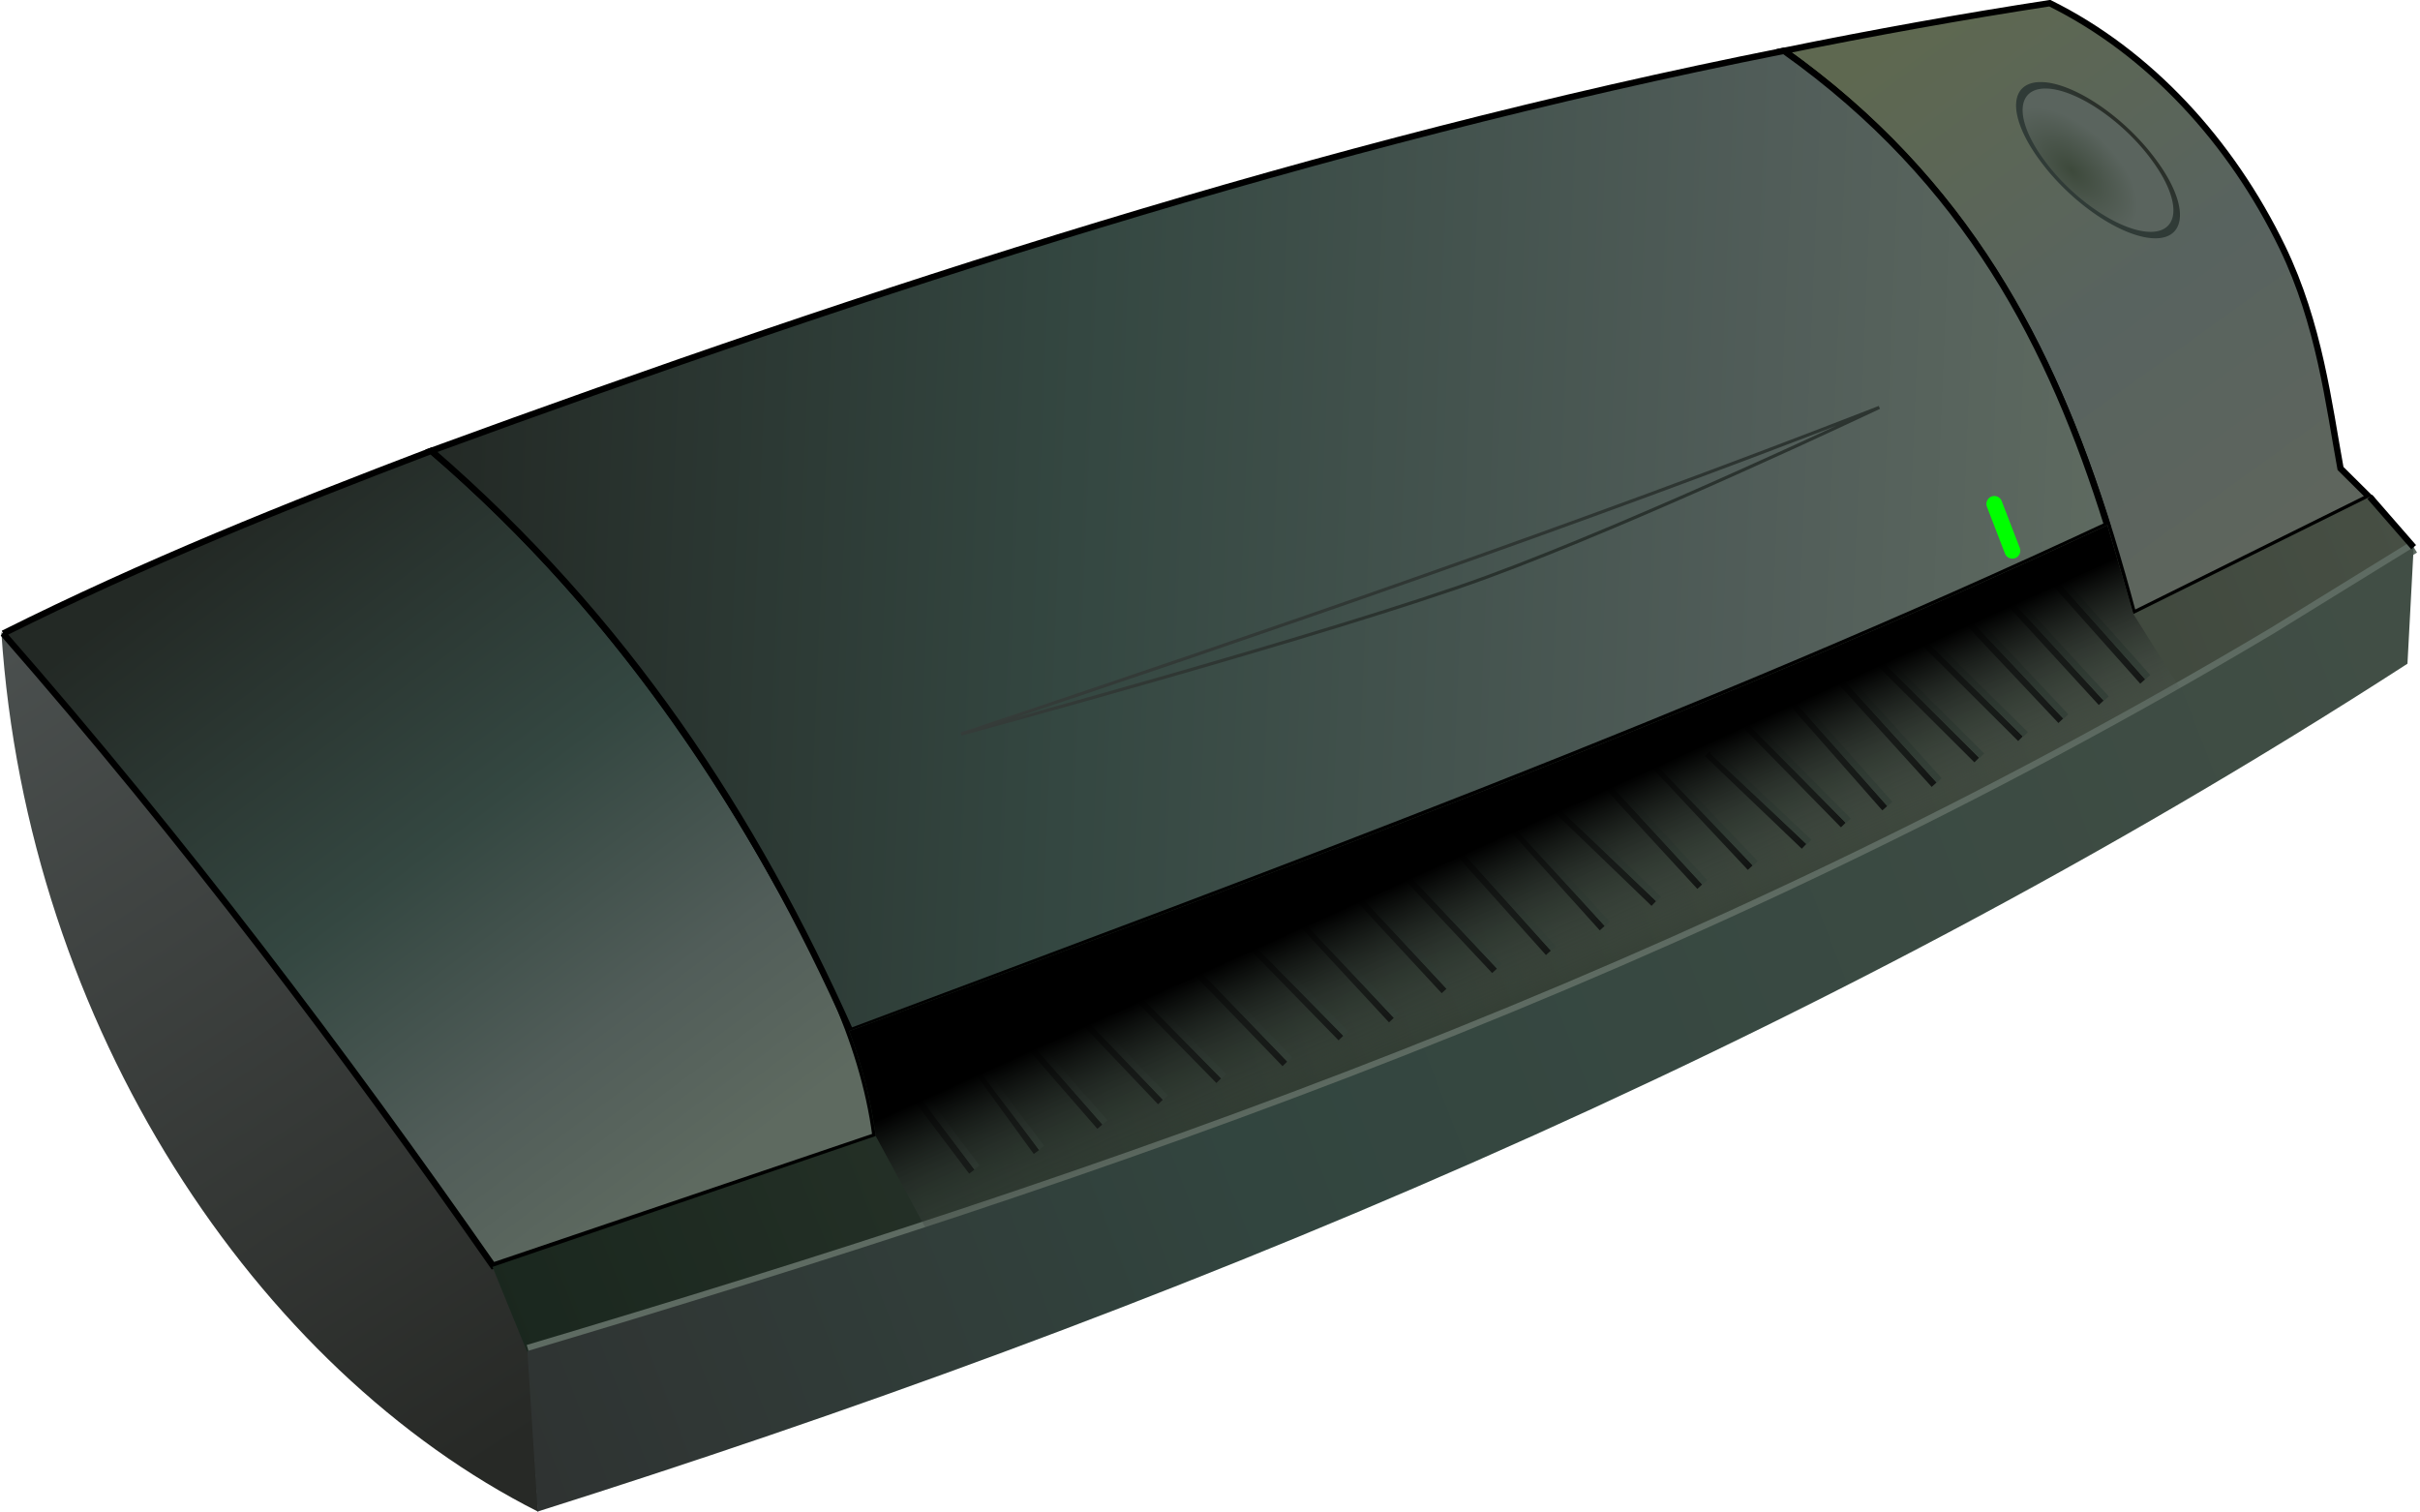 <?xml version="1.0"?>
<svg xmlns:rdf="http://www.w3.org/1999/02/22-rdf-syntax-ns#" xmlns="http://www.w3.org/2000/svg" xmlns:cc="http://creativecommons.org/ns#" xmlns:xlink="http://www.w3.org/1999/xlink" xmlns:dc="http://purl.org/dc/elements/1.1/" xmlns:svg="http://www.w3.org/2000/svg" id="svg2816" viewBox="0 0 381.52 238.34" version="1.1">
  <defs id="defs2820">
    <radialGradient id="radialGradient3041" gradientUnits="userSpaceOnUse" cy="98.961" cx="373.89" gradientTransform="matrix(.946 -.02 -.139 .757 33.981 31.282)" r="12.913">
      <stop id="stop3604" stop-color="#3d493b" offset="0"/>
      <stop id="stop3606" stop-color="#5a645e" offset="1"/>
    </radialGradient>
    <linearGradient id="linearGradient3043" y2="97.101" gradientUnits="userSpaceOnUse" x2="394.38" y1="100.07" x1="386.3">
      <stop id="stop3612" stop-color="#303b37" offset="0"/>
      <stop id="stop3614" stop-color="#292e28" offset="1"/>
    </linearGradient>
    <linearGradient id="linearGradient3054" y2="220.71" gradientUnits="userSpaceOnUse" x2="314.51" gradientTransform="translate(-50.594 -70.897)" y1="195.61" x1="303.12">
      <stop id="stop3719" offset="0"/>
      <stop id="stop3721" stop-color="#5e6b62" stop-opacity="0" offset="1"/>
    </linearGradient>
    <linearGradient id="linearGradient3134" y2="183.95" gradientUnits="userSpaceOnUse" x2="431.62" gradientTransform="translate(-50.594 -70.897)" y1="298.95" x1="133.42">
      <stop id="stop3703" stop-color="#2f3332" offset="0"/>
      <stop id="stop3709" stop-color="#32453f" offset=".381"/>
      <stop id="stop3705" stop-color="#414e45" offset="1"/>
    </linearGradient>
    <linearGradient id="linearGradient3137" y2="298.15" gradientUnits="userSpaceOnUse" x2="132.71" gradientTransform="translate(-50.594 -70.897)" y1="170.06" x1="50.307">
      <stop id="stop3689" stop-color="#4b504f" offset="0"/>
      <stop id="stop3691" stop-color="#272926" offset="1"/>
    </linearGradient>
    <linearGradient id="linearGradient3141" y2="166.25" gradientUnits="userSpaceOnUse" x2="282.75" gradientTransform="translate(-50.594 -70.897)" y1="153.88" x1="277.88">
      <stop id="stop3649" stop-color="#3a403e" offset="0"/>
      <stop id="stop3651" stop-color="#242d28" offset="1"/>
    </linearGradient>
    <linearGradient id="linearGradient3145" y2="257.71" gradientUnits="userSpaceOnUse" x2="160.13" gradientTransform="translate(-50.594 -70.897)" y1="156.21" x1="84.094">
      <stop id="stop3677" stop-color="#232925" offset="0"/>
      <stop id="stop3679" stop-color="#344741" offset=".466"/>
      <stop id="stop3681" stop-color="#515d59" offset=".773"/>
      <stop id="stop3683" stop-color="#5e6a60" offset="1"/>
    </linearGradient>
    <linearGradient id="linearGradient3148" y2="153.2" gradientUnits="userSpaceOnUse" x2="383.31" gradientTransform="translate(-50.594 -70.897)" y1="142.2" x1="118.09">
      <stop id="stop3657" stop-color="#232925" offset="0"/>
      <stop id="stop3665" stop-color="#344741" offset=".383"/>
      <stop id="stop3663" stop-color="#515d59" offset=".794"/>
      <stop id="stop3659" stop-color="#5e6a60" offset="1"/>
    </linearGradient>
    <linearGradient id="linearGradient3151" y2="155.55" gradientUnits="userSpaceOnUse" x2="410.12" gradientTransform="translate(-50.594 -70.897)" y1="75.053" x1="352.1">
      <stop id="stop3635" stop-color="#5e6850" offset="0"/>
      <stop id="stop3641" stop-color="#58635f" offset=".552"/>
      <stop id="stop3637" stop-color="#5e655d" offset="1"/>
    </linearGradient>
    <linearGradient id="linearGradient3154" y2="156.81" gradientUnits="userSpaceOnUse" x2="431.62" gradientTransform="translate(-50.594 -70.897)" y1="277.37" x1="127.9">
      <stop id="stop3727" stop-color="#1a271e" offset="0"/>
      <stop id="stop3729" stop-color="#474f44" offset="1"/>
    </linearGradient>
  </defs>
  <g id="g3852">
    <path id="path3618" d="m77.651 199.5 5.673 13.502 1.545 25.34c-44.323-22.35-80.585-76.35-84.655-138.67 25.203 28.62 53.85 65.5 77.437 99.83z" fill="url(#linearGradient3137)"/>
    <g id="g3740">
      <g id="g3730">
        <path id="path3631" d="m0.5 99.885c22.422-11.213 44.809-20.171 67.5-28.812 21.338 18.246 38.653 40.496 52.458 64.52 7.949 13.834 15.53 27.837 17.575 43.514l-60.327 20.44c-23.405-33.51-48.491-66.82-77.213-99.665z" stroke="#000" stroke-width="1px" fill="url(#linearGradient3145)"/>
        <g id="g3311">
          <path id="path3620" d="m323.15 0.5c15.649 7.729 28.578 21.765 36.673 38.502 5.833 12.06 7.311 24.711 9.165 34.849l4.532 4.501-37.22 18.46c-8.75-32.831-21.48-64.935-55.04-88.803 14.04-2.851 28.05-5.382 41.89-7.509z" stroke="#000" stroke-width="1px" fill="url(#linearGradient3151)"/>
          <path id="path2828" d="m393.88 97.101a12.413 11.484 0 1 1 -24.825 0 12.413 11.484 0 1 1 24.825 0z" stroke="url(#linearGradient3043)" fill="url(#radialGradient3041)" transform="matrix(.712 0 .748 1.019 -13.478 -73.691)"/>
        </g>
        <g id="g3306">
          <path id="path3622" d="m281.25 8.01c-72.9 14.478-143.58 37.573-213.25 63.062 30.653 26.482 51.01 57.768 66.06 91.528 67.16-25.17 134.53-50.07 198.15-79.799-8.76-28.033-22-54.198-50.96-74.791z" stroke="#000" stroke-width="1px" fill="url(#linearGradient3148)"/>
          <path id="path3645" d="m151.53 115.73c48.25-16.16 96.5-32.706 144.75-51.5 0 0-37.768 17.906-61.875 26.75-24.107 8.844-82.875 24.75-82.875 24.75z" stroke="url(#linearGradient3141)" stroke-width=".5" fill="none"/>
          <path id="path3643" d="m314.41 79.447 2.844 7.375" stroke="#0f0" stroke-linecap="round" stroke-width="2.5" fill="none"/>
        </g>
      </g>
      <g id="g3640">
        <g id="g3551">
          <g id="g3471">
            <path id="path3711" d="m83.103 213.13c91.947-27.42 184.1-58.89 275.39-113.28l22.033-13.587-6.915-7.938-37.276 18.481-4.098-14.022c-65.476 30.604-131.84 54.972-198.35 79.764 2.117 5.693 3.433 11.075 4.176 16.546l-60.426 20.638 5.473 13.403z" fill="url(#linearGradient3154)"/>
            <g id="g3393">
              <path id="path3713" d="m83.324 213c91.946-27.42 183.88-58.76 275.17-113.15l22.033-13.587" stroke="#5e6b62" stroke-width="2" fill="none"/>
              <g id="g3230">
                <g id="g3156" stroke-width="1.034px" fill="none">
                  <g id="g3761" transform="translate(-50.594 -70.897)">
                    <path id="path3733" stroke="#000" d="m203.8 255.61-9.34-12.377"/>
                    <path id="path3735" stroke="#2e3b32" d="m204.61 254.95-9.34-12.377"/>
                  </g>
                  <g id="g3765" transform="translate(-50.594 -70.897)">
                    <path id="path3767" stroke="#000" d="m213.99 252.52-10.75-14.77"/>
                    <path id="path3769" stroke="#2e3b32" d="m214.8 251.85-11.11-14.67"/>
                  </g>
                  <g id="g3771" transform="translate(-40.594 -74.897)">
                    <path id="path3773" stroke="#000" d="m213.99 252.52-13.93-16"/>
                    <path id="path3775" stroke="#2e3b32" d="m214.8 251.85-14.02-15.91"/>
                  </g>
                  <g id="g3779" transform="translate(-31.048 -78.786)">
                    <path id="path3781" stroke="#000" d="m213.99 252.52-14.38-15.12"/>
                    <path id="path3783" stroke="#2e3b32" d="m214.8 251.85-14.56-15.11"/>
                  </g>
                  <g id="g3785" transform="translate(-21.855 -82.144)">
                    <path id="path3787" stroke="#000" d="m213.99 252.52-15.527-15.824"/>
                    <path id="path3789" stroke="#2e3b32" d="m214.8 251.85-15.79-16"/>
                  </g>
                  <g id="g3791" transform="translate(-11.426 -84.796)">
                    <path id="path3793" stroke="#000" d="m213.99 252.52-15.527-16.089"/>
                    <path id="path3795" stroke="#2e3b32" d="m214.8 251.85-15.527-16.089"/>
                  </g>
                  <g id="g3797" transform="translate(-2.587 -88.862)">
                    <path id="path3799" stroke="#000" d="m213.99 252.52-15.61-16"/>
                    <path id="path3801" stroke="#2e3b32" d="m214.8 251.85-15.79-16"/>
                  </g>
                  <g id="g3803" transform="translate(5.368 -91.69)">
                    <path id="path3805" stroke="#000" d="m213.99 252.52-15.08-16.27"/>
                    <path id="path3807" stroke="#2e3b32" d="m214.8 251.85-15.35-16.26"/>
                  </g>
                  <g id="g3809" transform="translate(13.677 -96.287)">
                    <path id="path3811" stroke="#000" d="m213.99 252.52-14.91-16.09"/>
                    <path id="path3813" stroke="#2e3b32" d="m214.8 251.85-15.09-16.17"/>
                  </g>
                  <g id="g3815" transform="translate(21.632 -99.469)">
                    <path id="path3817" stroke="#000" d="m213.99 252.52-15-16"/>
                    <path id="path3819" stroke="#2e3b32" d="m214.8 251.85-15-15.91"/>
                  </g>
                  <g id="g3821" transform="translate(30.117 -102.3)">
                    <path id="path3823" stroke="#000" d="m213.99 252.52-14.82-16.53"/>
                    <path id="path3825" stroke="#2e3b32" d="m214.8 251.85-14.82-16.443"/>
                  </g>
                  <g id="g3827" transform="translate(38.602 -106.19)">
                    <path id="path3829" stroke="#000" d="m213.99 252.52-14.82-16.44"/>
                    <path id="path3831" stroke="#2e3b32" d="m214.8 251.85-14.82-16.089"/>
                  </g>
                  <g id="g3833" transform="translate(46.734 -110.08)">
                    <path id="path3835" stroke="#000" d="m213.99 252.52-15.88-15.3"/>
                    <path id="path3837" stroke="#2e3b32" d="m214.8 251.85-15.88-15.11"/>
                  </g>
                  <g id="g3839" transform="translate(53.982 -112.73)">
                    <path id="path3841" stroke="#000" d="m213.99 252.52-14.732-16.001"/>
                    <path id="path3843" stroke="#2e3b32" d="m214.8 251.85-14.73-16"/>
                  </g>
                  <g id="g3845" transform="translate(61.937 -115.73)">
                    <path id="path3847" stroke="#000" d="m213.99 252.52-15-16"/>
                    <path id="path3849" stroke="#2e3b32" d="m214.8 251.85-15.09-15.73"/>
                  </g>
                  <g id="g3851" transform="translate(70.422 -119.09)">
                    <path id="path3853" stroke="#000" d="m213.99 252.52-15.26-14.59"/>
                    <path id="path3855" stroke="#2e3b32" d="m214.8 251.85-15.26-14.32"/>
                  </g>
                  <g id="g3857" transform="translate(76.609 -122.45)">
                    <path id="path3859" stroke="#000" d="m213.99 252.52-15.17-15.47"/>
                    <path id="path3861" stroke="#2e3b32" d="m214.8 251.85-15.26-15.38"/>
                  </g>
                  <g id="g3863" transform="translate(83.15 -125.1)">
                    <path id="path3865" stroke="#000" d="m213.99 252.52-14.55-16.53"/>
                    <path id="path3867" stroke="#2e3b32" d="m214.8 251.85-14.56-16.35"/>
                  </g>
                  <g id="g3869" transform="translate(90.928 -128.81)">
                    <path id="path3871" stroke="#000" d="m213.99 252.52-15-16.53"/>
                    <path id="path3873" stroke="#2e3b32" d="m214.8 251.85-14.91-16.53"/>
                  </g>
                  <g id="g3875" transform="translate(97.646 -132.7)">
                    <path id="path3877" stroke="#000" d="m213.99 252.52-15.53-15.47"/>
                    <path id="path3879" stroke="#2e3b32" d="m214.8 251.85-15.44-15.38"/>
                  </g>
                  <g id="g3881" transform="translate(104.54 -136.06)">
                    <path id="path3883" stroke="#000" d="m213.99 252.52-15.17-15.12"/>
                    <path id="path3885" stroke="#2e3b32" d="m214.8 251.85-15.09-14.85"/>
                  </g>
                  <g id="g3887" transform="translate(110.9 -138.89)">
                    <path id="path3889" stroke="#000" d="m213.99 252.52-14.82-15.74"/>
                    <path id="path3891" stroke="#2e3b32" d="m214.8 251.85-14.82-15.735"/>
                  </g>
                  <g id="g3893" transform="translate(117.27 -141.72)">
                    <path id="path3895" stroke="#000" d="m213.99 252.52-14.997-16.354"/>
                    <path id="path3897" stroke="#2e3b32" d="m214.8 251.85-15.09-16.35"/>
                  </g>
                  <g id="g3899" transform="translate(123.81 -145.08)">
                    <path id="path3901" stroke="#000" d="m213.99 252.52-14.64-16.44"/>
                    <path id="path3903" stroke="#2e3b32" d="m214.8 251.85-14.644-16.443"/>
                  </g>
                </g>
                <path id="path3715" d="m145.87 193.52c66.094-21.707 132.11-47.682 197.81-85.043l-7.345-11.666-4.098-14.022c-65.476 30.604-131.84 54.972-198.35 79.764 2.117 5.693 3.433 11.075 4.176 16.546l7.813 14.423z" fill="url(#linearGradient3054)"/>
              </g>
            </g>
          </g>
          <path id="path3685" d="m83.148 213c91.947-27.425 184.05-58.763 275.34-113.15l22.033-13.587-0.977 18.374c-94.94 61.34-198.23 103.14-294.77 133.66l-1.633-25.296z" fill="url(#linearGradient3134)"/>
        </g>
        <path id="path3699" d="m380.52 86.264-6.915-7.938 6.915 7.938z" stroke="#000" stroke-width="1px" fill="none"/>
      </g>
    </g>
  </g>
</svg>

